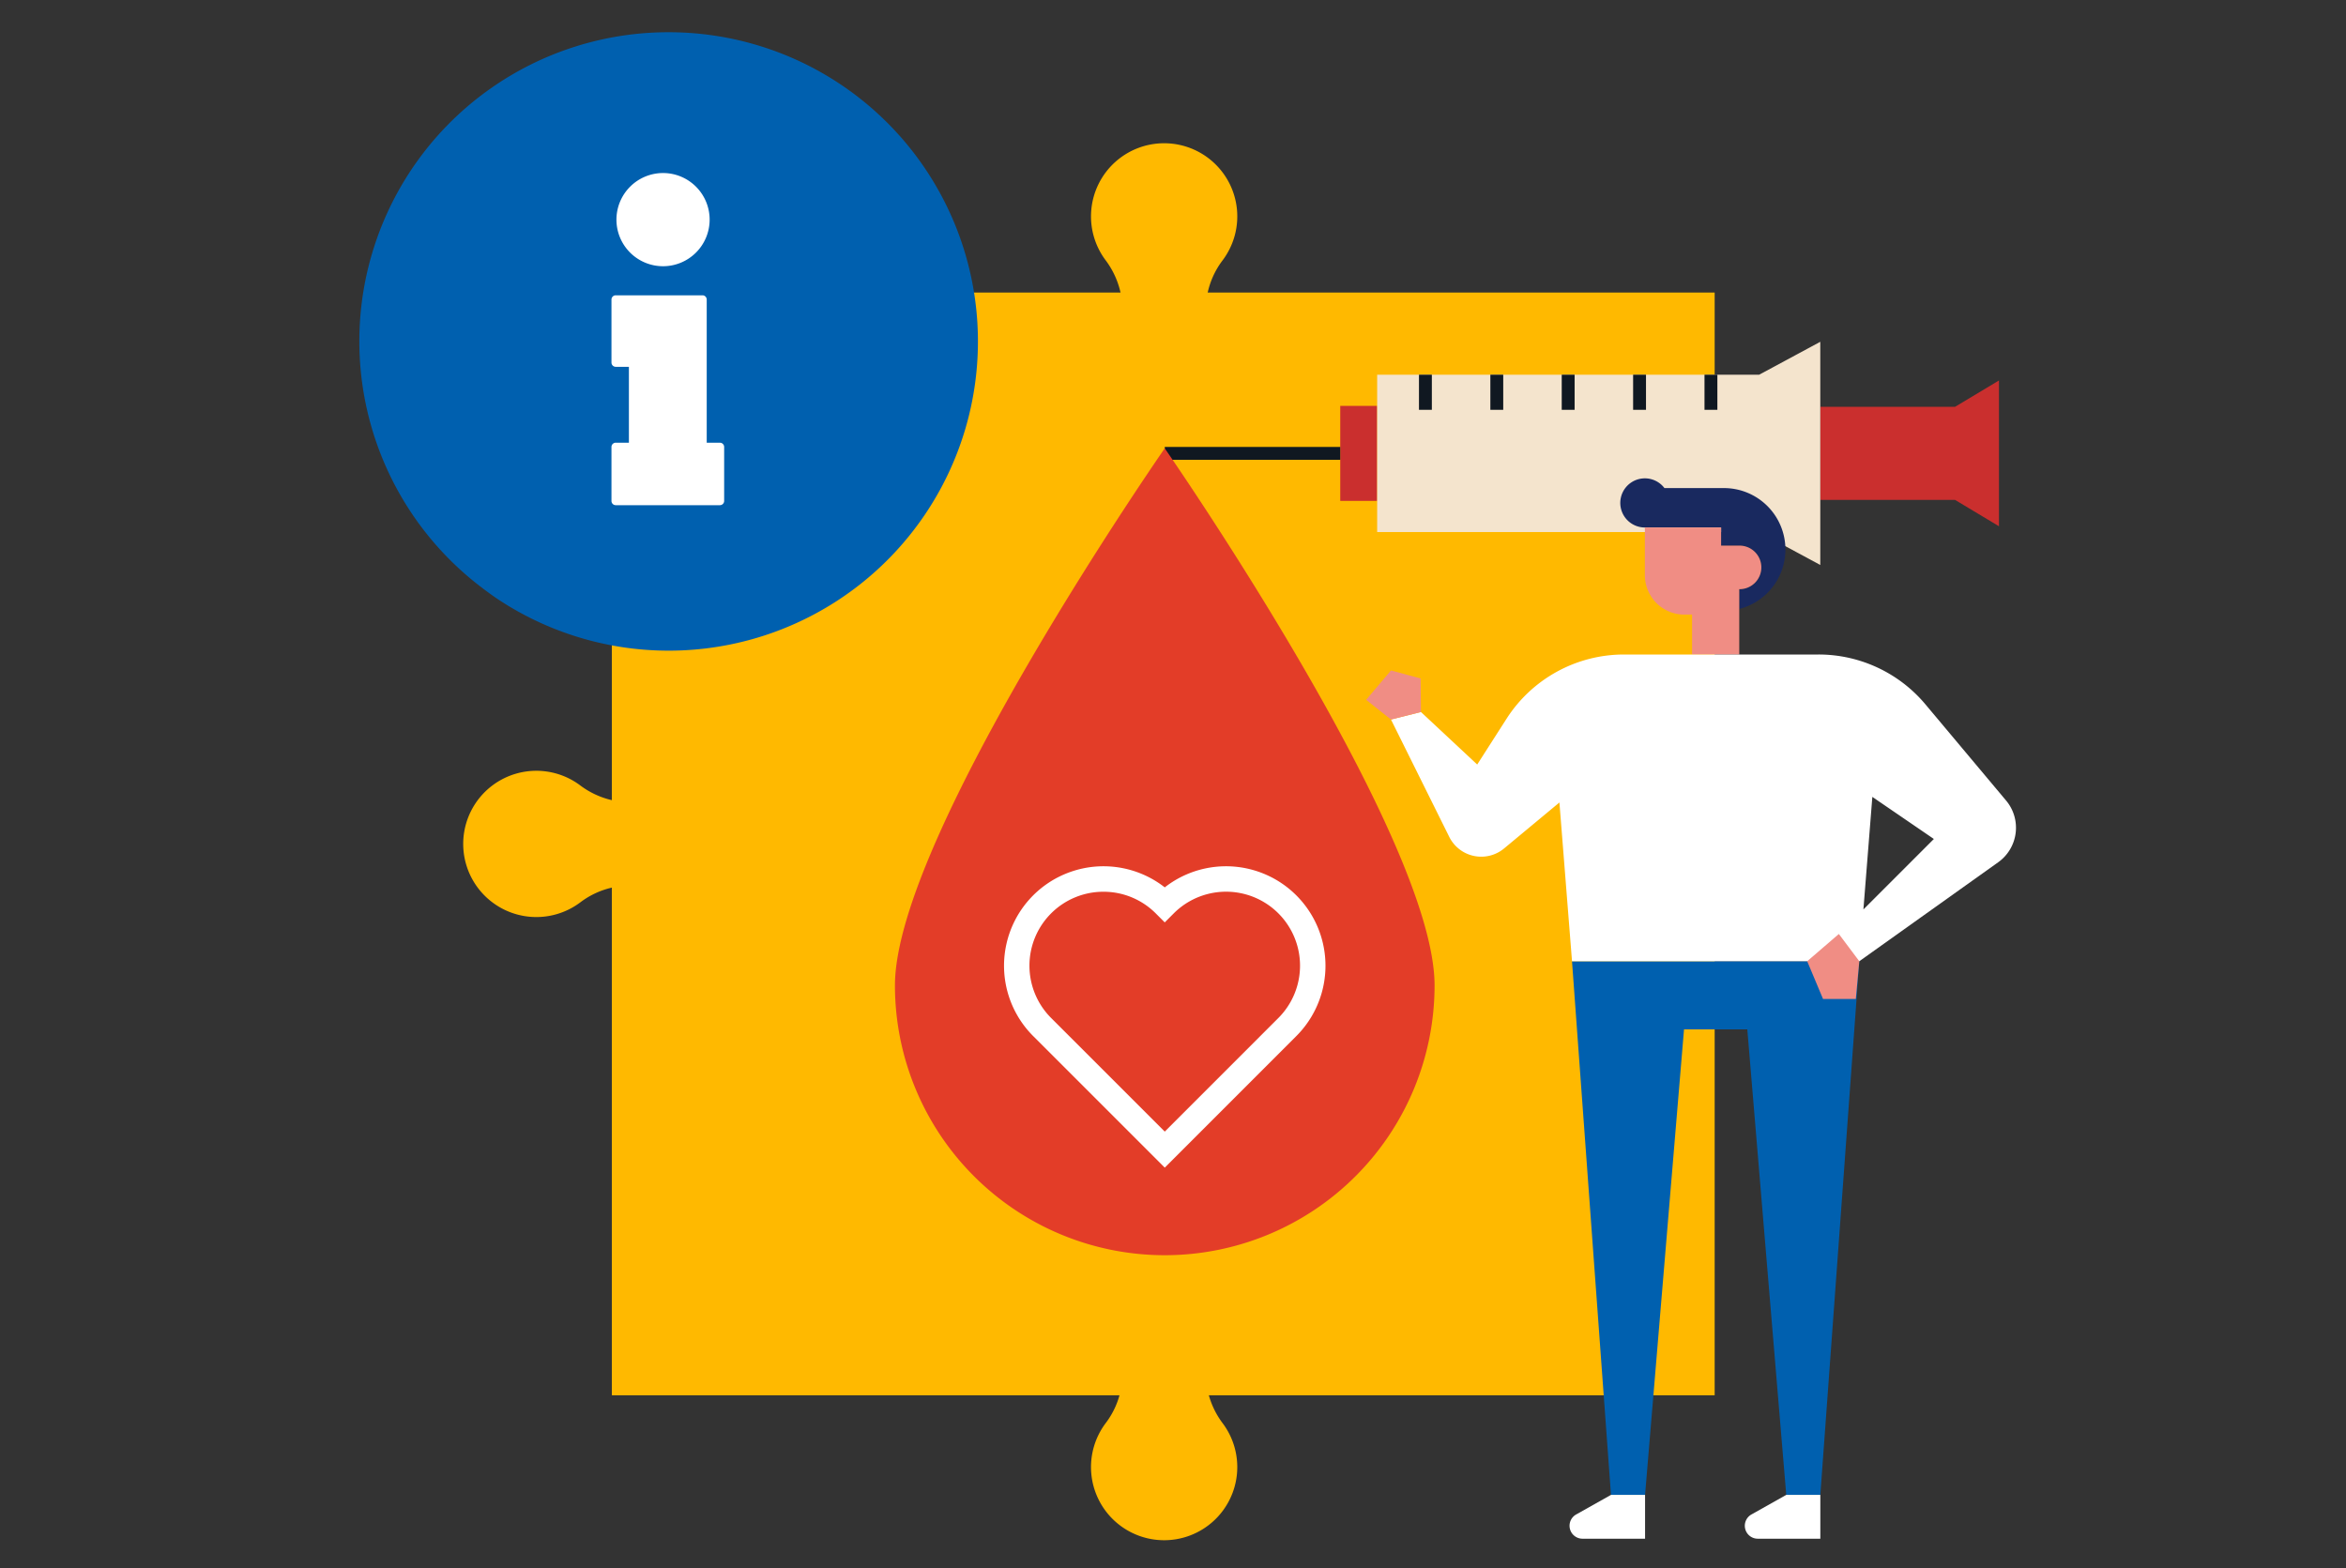 <?xml version="1.0" standalone="no"?>
<svg xmlns="http://www.w3.org/2000/svg" xmlns:xlink="http://www.w3.org/1999/xlink" width="540" height="361" viewBox="0 0 540 361">
  <rect x="0" y="0" width="540" height="361" fill="#333333" stroke="none"/>
  <defs>
    <clipPath id="clip-mod-Blood_borne_viruses">
      <rect width="540" height="361"/>
    </clipPath>
  </defs>
  <g id="mod-Blood_borne_viruses" data-name="mod-Blood borne viruses" clip-path="url(#clip-mod-Blood_borne_viruses)">
    <g id="Group_1250" data-name="Group 1250" transform="translate(29.998 -56.699)">
      <g id="Group_1216" data-name="Group 1216" transform="translate(76.644 89.697)">
        <g id="Group_1212" data-name="Group 1212" transform="translate(34.196 34.341)">
          <rect id="Rectangle_412" data-name="Rectangle 412" width="253.841" height="253.841" fill="#ffb900"/>
        </g>
        <g id="Group_1213" data-name="Group 1213" transform="translate(144.493)">
          <path id="Path_1320" data-name="Path 1320" d="M125.335,108.894a19.423,19.423,0,0,0-3.474-7.812,16.835,16.835,0,1,1,26.792.054,18.946,18.946,0,0,0-3.441,7.758Z" transform="translate(-118.451 -74.102)" fill="#ffb900"/>
        </g>
        <g id="Group_1214" data-name="Group 1214" transform="translate(144.493 286.728)">
          <path id="Path_1321" data-name="Path 1321" d="M145.22,186.013a19.383,19.383,0,0,0,3.474,7.814,16.834,16.834,0,1,1-26.794-.054,18.96,18.96,0,0,0,3.443-7.761Z" transform="translate(-118.451 -186.013)" fill="#ffb900"/>
        </g>
        <g id="Group_1215" data-name="Group 1215" transform="translate(0 144.434)">
          <path id="Path_1322" data-name="Path 1322" d="M96.849,137.359a19.383,19.383,0,0,1-7.814-3.474,16.834,16.834,0,1,0,.054,26.794,19,19,0,0,1,7.761-3.443Z" transform="translate(-62.055 -130.475)" fill="#ffb900"/>
        </g>
      </g>
      <g id="Group_1226" data-name="Group 1226" transform="translate(238.104 135.375)">
        <path id="Path_1323" data-name="Path 1323" d="M214.989,101.471H183.966V122.9h31.023l10.108,6.065V95.406Z" transform="translate(-33.077 -86.5)" fill="#ca2f2e"/>
        <g id="Group_1217" data-name="Group 1217" transform="translate(40.397 14.753)">
          <rect id="Rectangle_413" data-name="Rectangle 413" width="8.494" height="21.869" fill="#ca2f2e"/>
        </g>
        <g id="Group_1218" data-name="Group 1218" transform="translate(0 24.205)">
          <rect id="Rectangle_414" data-name="Rectangle 414" width="40.397" height="2.963" fill="#101821"/>
        </g>
        <g id="Group_1225" data-name="Group 1225" transform="translate(48.891)">
          <path id="Path_1324" data-name="Path 1324" d="M232.092,99.506H144.156v36.223h87.936l14.062,7.576V91.93Z" transform="translate(-144.156 -91.93)" fill="#f4e4cd"/>
          <g id="Group_1224" data-name="Group 1224" transform="translate(9.625 7.576)">
            <g id="Group_1219" data-name="Group 1219" transform="translate(65.722)">
              <rect id="Rectangle_415" data-name="Rectangle 415" width="2.963" height="8.083" fill="#101821"/>
            </g>
            <g id="Group_1220" data-name="Group 1220" transform="translate(49.292)">
              <rect id="Rectangle_416" data-name="Rectangle 416" width="2.964" height="8.083" fill="#101821"/>
            </g>
            <g id="Group_1221" data-name="Group 1221" transform="translate(32.861)">
              <rect id="Rectangle_417" data-name="Rectangle 417" width="2.964" height="8.083" fill="#101821"/>
            </g>
            <g id="Group_1222" data-name="Group 1222" transform="translate(16.431)">
              <rect id="Rectangle_418" data-name="Rectangle 418" width="2.963" height="8.083" fill="#101821"/>
            </g>
            <g id="Group_1223" data-name="Group 1223">
              <rect id="Rectangle_419" data-name="Rectangle 419" width="2.963" height="8.083" fill="#101821"/>
            </g>
          </g>
        </g>
      </g>
      <g id="Group_1231" data-name="Group 1231" transform="translate(176.001 159.9)">
        <g id="Group_1228" data-name="Group 1228">
          <g id="Group_1227" data-name="Group 1227">
            <path id="Path_1325" data-name="Path 1325" d="M225.042,225.131a62.1,62.1,0,0,1-124.208,0c0-34.3,62.1-123.629,62.1-123.629S225.042,190.832,225.042,225.131Z" transform="translate(-100.834 -101.502)" fill="#e33d28"/>
          </g>
        </g>
        <g id="Group_1230" data-name="Group 1230" transform="translate(25.108 96.194)">
          <g id="Group_1229" data-name="Group 1229">
            <path id="Path_1326" data-name="Path 1326" d="M147.629,208.429l-30.3-30.3a22.894,22.894,0,0,1,30.3-34.214,22.894,22.894,0,0,1,30.3,34.214Zm-14.112-63.507a17.017,17.017,0,0,0-12.042,29.057l26.154,26.154,26.154-26.154A17.026,17.026,0,0,0,149.7,149.9l-2.075,2.075-2.073-2.075A16.968,16.968,0,0,0,133.516,144.922Z" transform="translate(-110.634 -139.047)" fill="#fff"/>
          </g>
        </g>
      </g>
      <g id="Group_1247" data-name="Group 1247" transform="translate(284.452 166.789)">
        <g id="Group_1241" data-name="Group 1241" transform="translate(46.824)">
          <g id="Group_1233" data-name="Group 1233" transform="translate(0.569 111.175)">
            <g id="Group_1232" data-name="Group 1232">
              <path id="Path_1327" data-name="Path 1327" d="M161.661,147.583l8.972,122.842h7.845l8.965-107.154h14.568l8.965,107.154h7.844l8.972-122.842Z" transform="translate(-161.661 -147.583)" fill="#0060af"/>
            </g>
          </g>
          <g id="Group_1235" data-name="Group 1235" transform="translate(0 234.017)">
            <g id="Group_1234" data-name="Group 1234">
              <path id="Path_1328" data-name="Path 1328" d="M164.424,205.613h14.4V195.529H170.98l-8.019,4.509A2.979,2.979,0,0,0,164.424,205.613Z" transform="translate(-161.439 -195.529)" fill="#fff"/>
            </g>
          </g>
          <g id="Group_1237" data-name="Group 1237" transform="translate(40.343 234.017)">
            <g id="Group_1236" data-name="Group 1236">
              <path id="Path_1329" data-name="Path 1329" d="M180.17,205.613h14.4V195.529h-7.845l-8.017,4.509A2.979,2.979,0,0,0,180.17,205.613Z" transform="translate(-177.185 -195.529)" fill="#fff"/>
            </g>
          </g>
          <g id="Group_1240" data-name="Group 1240" transform="translate(11.678)">
            <g id="Group_1238" data-name="Group 1238">
              <path id="Path_1330" data-name="Path 1330" d="M204.011,120.594a14.145,14.145,0,0,0-14.145-14.143h-13.7a5.656,5.656,0,1,0-4.5,9.072h17.545V119.7h4.176a5.013,5.013,0,1,1,0,10.025v4.555A14.14,14.14,0,0,0,204.011,120.594Z" transform="translate(-165.997 -104.191)" fill="#19295f"/>
            </g>
            <g id="Group_1239" data-name="Group 1239" transform="translate(5.665 11.332)">
              <path id="Path_1331" data-name="Path 1331" d="M189.93,112.79h-4.176v-4.176H168.208v10.973a9.077,9.077,0,0,0,9.078,9.077h1.783v9.19H189.93v-15.04a5.013,5.013,0,1,0,0-10.025Z" transform="translate(-168.208 -108.614)" fill="#f08d84"/>
            </g>
          </g>
        </g>
        <g id="Group_1242" data-name="Group 1242" transform="translate(5.723 40.573)">
          <path id="Path_1332" data-name="Path 1332" d="M286.981,153.637,268.419,131.5a32.1,32.1,0,0,0-24.6-11.476H199.027A32.11,32.11,0,0,0,172,134.808l-6.756,10.543L152.3,133.258l-6.9,1.735L158.81,162a8.226,8.226,0,0,0,12.623,2.667l12.736-10.581,2.9,36.543H253.2l31.972-22.787A9.751,9.751,0,0,0,286.981,153.637ZM254.143,178.7l2.055-25.9,14.161,9.687Z" transform="translate(-145.397 -120.027)" fill="#fff"/>
        </g>
        <g id="Group_1244" data-name="Group 1244" transform="translate(101.528 104.901)">
          <g id="Group_1243" data-name="Group 1243">
            <path id="Path_1333" data-name="Path 1333" d="M190.079,145.134l-7.289,6.274,3.645,8.688h7.549l.8-8.688Z" transform="translate(-182.79 -145.134)" fill="#f08d84"/>
          </g>
        </g>
        <g id="Group_1246" data-name="Group 1246" transform="translate(0 44.244)">
          <g id="Group_1245" data-name="Group 1245">
            <path id="Path_1334" data-name="Path 1334" d="M155.792,131.019l-.078-7.724-6.827-1.835-5.723,6.753,5.723,4.542Z" transform="translate(-143.163 -121.46)" fill="#f08d84"/>
          </g>
        </g>
      </g>
      <g id="Group_1249" data-name="Group 1249" transform="translate(52.715 64.118)">
        <path id="Path_1335" data-name="Path 1335" d="M123.908,64.118A71.134,71.134,0,0,0,80.66,191.775c1.442,1.107,2.905,2.18,4.43,3.174A71.179,71.179,0,1,0,123.908,64.118Z" transform="translate(-52.715 -64.118)" fill="#0060af"/>
        <g id="Group_1248" data-name="Group 1248" transform="translate(58.034 32.411)">
          <path id="Path_1336" data-name="Path 1336" d="M86.538,76.768A10.726,10.726,0,1,1,75.813,87.493,10.738,10.738,0,0,1,86.538,76.768Z" transform="translate(-74.668 -76.768)" fill="#fff"/>
          <path id="Path_1337" data-name="Path 1337" d="M75.366,122.664a.981.981,0,0,1,.979-.981h3.034V104.214H76.345a.979.979,0,0,1-.979-.979v-14.5a.979.979,0,0,1,.979-.981H96.311a.981.981,0,0,1,.981.981v32.949h3.031a.981.981,0,0,1,.981.981v12.419a.98.98,0,0,1-.981.981H76.345a.979.979,0,0,1-.979-.981Z" transform="translate(-75.366 -59.608)" fill="#fff"/>
        </g>
      </g>
    </g>
  </g>
</svg>
